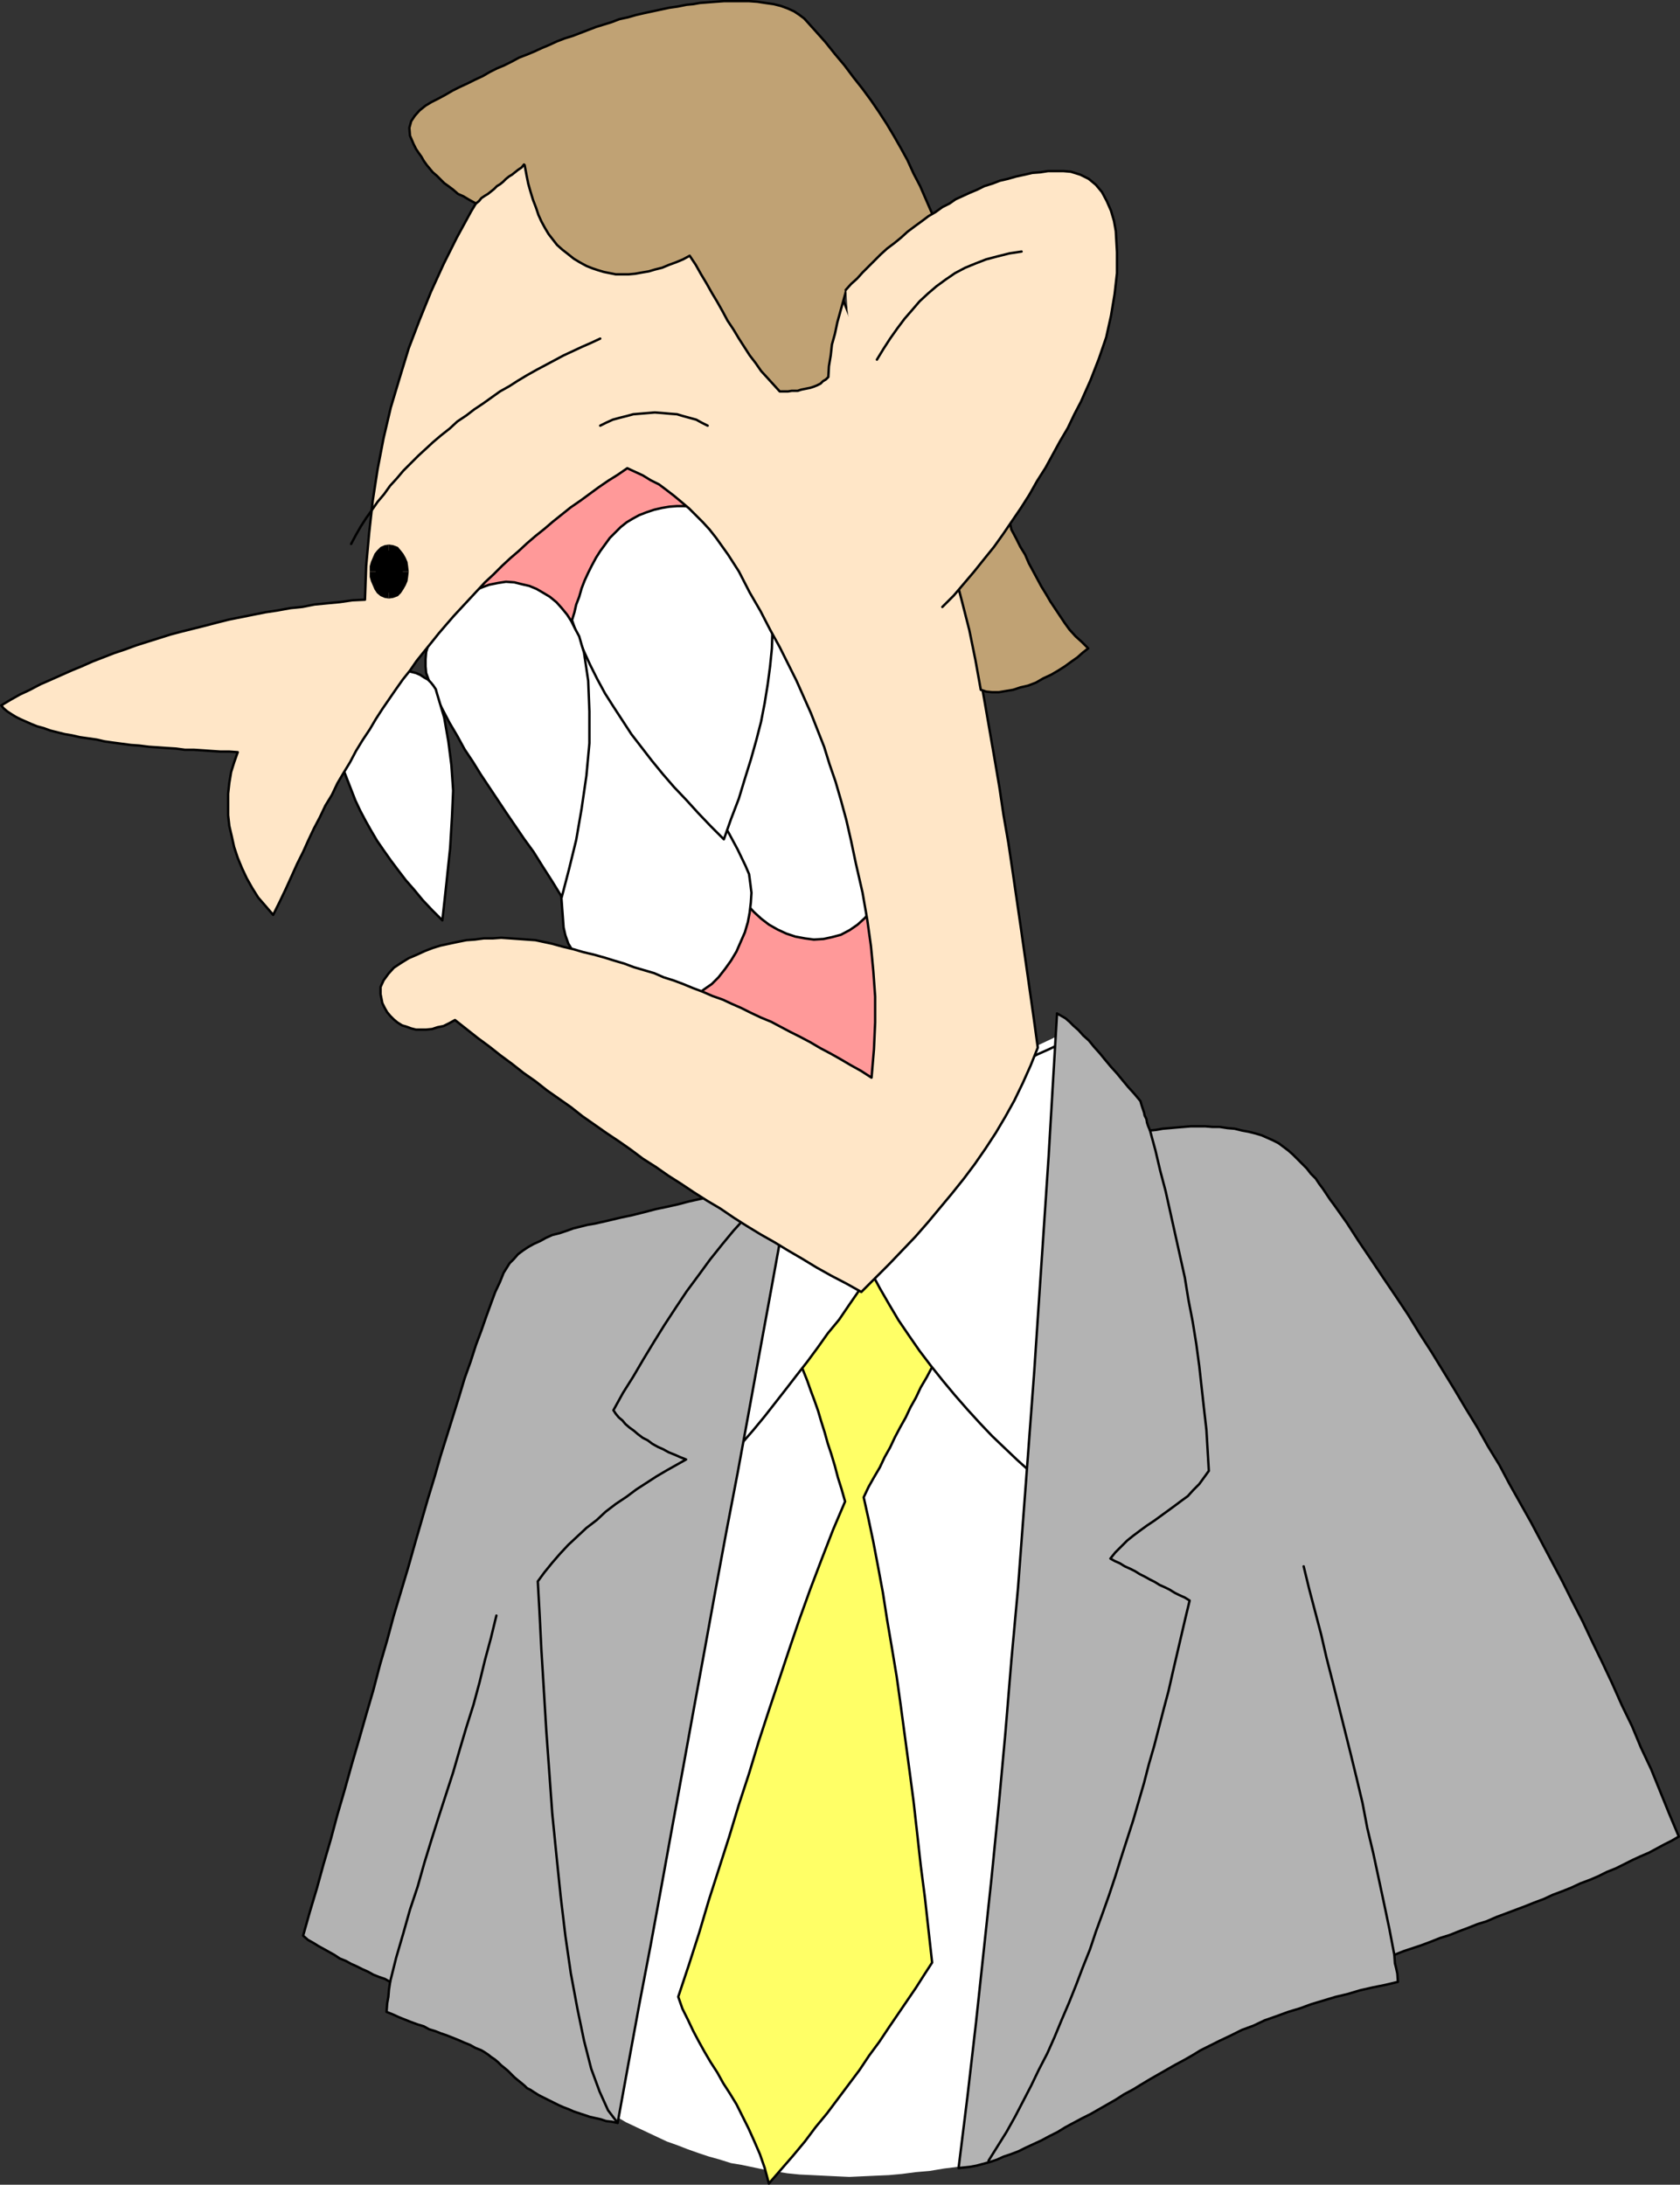 <?xml version="1.0" encoding="UTF-8" standalone="no"?>
<svg
   version="1.0"
   width="119.657mm"
   height="155.583mm"
   id="svg40"
   sodipodi:docname="Man Angry.wmf"
   xmlns:inkscape="http://www.inkscape.org/namespaces/inkscape"
   xmlns:sodipodi="http://sodipodi.sourceforge.net/DTD/sodipodi-0.dtd"
   xmlns="http://www.w3.org/2000/svg"
   xmlns:svg="http://www.w3.org/2000/svg">
  <rect width="100%" height="100%" fill="#333333" stroke="none"/>
  <sodipodi:namedview
     id="namedview40"
     pagecolor="#ffffff"
     bordercolor="#000000"
     borderopacity="0.25"
     inkscape:showpageshadow="2"
     inkscape:pageopacity="0.0"
     inkscape:pagecheckerboard="0"
     inkscape:deskcolor="#d1d1d1"
     inkscape:document-units="mm" />
  <defs
     id="defs1">
    <pattern
       id="WMFhbasepattern"
       patternUnits="userSpaceOnUse"
       width="6"
       height="6"
       x="0"
       y="0" />
  </defs>
  <path
     style="fill:#ffffff;fill-opacity:1;fill-rule:evenodd;stroke:none"
     d="m 286.632,277.937 0.646,17.613 0.162,17.775 -0.162,17.937 -0.485,18.098 -0.808,18.26 -0.969,18.421 -1.454,18.583 -1.454,18.906 -1.616,19.229 -1.777,19.068 -1.939,19.553 -2.1,19.553 -2.1,19.876 -2.1,20.037 -2.1,20.199 -2.262,20.522 -4.039,0.808 -4.039,0.808 -3.878,0.485 -3.878,0.646 -3.716,0.323 -3.716,0.485 -3.555,0.323 -3.716,0.162 -3.555,0.162 -3.393,0.162 -3.393,-0.162 -3.393,-0.162 -3.231,-0.162 -3.393,-0.162 -3.231,-0.323 -3.07,-0.485 -3.07,-0.485 -3.07,-0.646 -3.07,-0.646 -2.908,-0.485 -3.07,-0.97 -2.908,-0.808 -2.908,-0.97 -2.747,-0.97 -2.908,-1.131 -2.747,-0.97 -2.747,-1.293 -2.747,-1.293 -2.747,-1.293 -2.747,-1.293 -2.747,-1.616 -2.747,-1.454 0.323,-16.321 0.808,-16.482 1.293,-16.159 1.616,-16.159 1.939,-15.998 2.262,-15.998 2.585,-15.674 2.747,-15.513 2.908,-15.674 2.908,-15.351 3.07,-15.19 3.07,-15.19 3.07,-15.028 2.908,-15.028 2.747,-14.866 2.585,-14.543 86.765,-41.044 z"
     id="path1" />
  <path
     style="fill:#ffff66;fill-opacity:1;fill-rule:evenodd;stroke:none"
     d="m 254.964,360.025 -1.293,2.747 -1.454,2.747 -1.293,2.424 -1.454,2.747 -1.616,2.747 -1.293,2.747 -1.454,2.585 -1.293,2.747 -1.454,2.585 -1.454,2.747 -1.293,2.747 -1.454,2.585 -1.293,2.747 -1.616,2.747 -1.454,2.585 -1.293,2.747 1.293,5.817 1.293,6.14 1.293,6.787 1.293,6.948 1.131,7.272 1.293,7.595 1.293,7.756 1.131,8.08 1.131,8.403 1.131,8.403 1.131,8.564 0.969,8.564 0.969,8.726 1.131,8.726 0.969,8.726 0.969,8.726 -2.1,3.232 -2.262,3.555 -2.424,3.555 -2.424,3.555 -2.424,3.555 -2.585,3.878 -2.747,3.717 -2.585,3.878 -2.908,3.878 -2.908,3.878 -2.908,3.878 -3.07,3.717 -2.908,3.878 -3.231,3.878 -3.231,3.717 -3.231,3.717 -1.131,-4.201 -1.293,-3.717 -1.616,-3.717 -1.454,-3.232 -1.616,-3.232 -1.616,-3.232 -1.777,-2.909 -1.777,-2.747 -1.616,-2.909 -1.777,-2.747 -1.616,-2.747 -1.616,-2.909 -1.454,-2.747 -1.454,-3.07 -1.454,-2.909 -1.131,-3.232 2.908,-8.726 2.747,-8.564 2.585,-8.726 2.747,-8.564 2.747,-8.564 2.585,-8.564 2.747,-8.403 2.585,-8.564 2.747,-8.403 2.747,-8.241 2.747,-8.241 2.747,-8.08 2.908,-8.08 3.07,-8.08 3.07,-7.918 3.231,-7.595 -0.969,-3.393 -0.969,-3.07 -0.808,-3.07 -0.969,-3.232 -0.969,-2.909 -0.808,-2.909 -0.969,-3.07 -0.808,-2.747 -0.969,-2.747 -0.969,-2.585 -0.969,-2.747 -0.969,-2.424 -0.969,-2.424 -0.969,-2.424 -1.131,-2.262 -1.131,-2.101 1.293,-1.778 1.454,-1.778 1.293,-1.939 1.454,-1.778 1.131,-1.778 1.454,-1.778 1.293,-1.778 1.293,-1.778 1.454,-1.778 1.293,-1.778 1.293,-1.778 1.454,-1.778 1.293,-1.939 1.293,-1.616 1.454,-1.939 1.293,-1.778 1.293,1.778 1.454,1.939 1.293,1.616 1.293,1.939 1.293,1.778 1.454,1.778 1.293,1.778 1.293,1.778 1.454,1.778 1.131,1.778 1.454,1.778 1.293,1.778 1.293,1.778 1.454,1.939 1.293,1.778 1.293,1.778 z"
     id="path2" />
  <path
     style="fill:none;stroke:#000000;stroke-width:0.646px;stroke-linecap:round;stroke-linejoin:round;stroke-miterlimit:4;stroke-dasharray:none;stroke-opacity:1"
     d="m 254.964,360.025 -1.293,2.747 -1.454,2.747 -1.293,2.424 -1.454,2.747 -1.616,2.747 -1.293,2.747 -1.454,2.585 -1.293,2.747 -1.454,2.585 -1.454,2.747 -1.293,2.747 -1.454,2.585 -1.293,2.747 -1.616,2.747 -1.454,2.585 -1.293,2.747 1.293,5.817 1.293,6.14 1.293,6.787 1.293,6.948 1.131,7.272 1.293,7.595 1.293,7.756 1.131,8.08 1.131,8.403 1.131,8.403 1.131,8.564 0.969,8.564 0.969,8.726 1.131,8.726 0.969,8.726 0.969,8.726 -2.1,3.232 -2.262,3.555 -2.424,3.555 -2.424,3.555 -2.424,3.555 -2.585,3.878 -2.747,3.717 -2.585,3.878 -2.908,3.878 -2.908,3.878 -2.908,3.878 -3.07,3.717 -2.908,3.878 -3.231,3.878 -3.231,3.717 -3.231,3.717 -1.131,-4.201 -1.293,-3.717 -1.616,-3.717 -1.454,-3.232 -1.616,-3.232 -1.616,-3.232 -1.777,-2.909 -1.777,-2.747 -1.616,-2.909 -1.777,-2.747 -1.616,-2.747 -1.616,-2.909 -1.454,-2.747 -1.454,-3.07 -1.454,-2.909 -1.131,-3.232 2.908,-8.726 2.747,-8.564 2.585,-8.726 2.747,-8.564 2.747,-8.564 2.585,-8.564 2.747,-8.403 2.585,-8.564 2.747,-8.403 2.747,-8.241 2.747,-8.241 2.747,-8.08 2.908,-8.08 3.07,-8.08 3.07,-7.918 3.231,-7.595 -0.969,-3.393 -0.969,-3.07 -0.808,-3.07 -0.969,-3.232 -0.969,-2.909 -0.808,-2.909 -0.969,-3.07 -0.808,-2.747 -0.969,-2.747 -0.969,-2.585 -0.969,-2.747 -0.969,-2.424 -0.969,-2.424 -0.969,-2.424 -1.131,-2.262 -1.131,-2.101 1.293,-1.778 1.454,-1.778 1.293,-1.939 1.454,-1.778 1.131,-1.778 1.454,-1.778 1.293,-1.778 1.293,-1.778 1.454,-1.778 1.293,-1.778 1.293,-1.778 1.454,-1.778 1.293,-1.939 1.293,-1.616 1.454,-1.939 1.293,-1.778 1.293,1.778 1.454,1.939 1.293,1.616 1.293,1.939 1.293,1.778 1.454,1.778 1.293,1.778 1.293,1.778 1.454,1.778 1.131,1.778 1.454,1.778 1.293,1.778 1.293,1.778 1.454,1.939 1.293,1.778 1.293,1.778 v 0"
     id="path3" />
  <path
     style="fill:#ffffff;fill-opacity:1;fill-rule:evenodd;stroke:none"
     d="m 234.605,342.573 2.262,4.201 2.424,4.201 2.585,4.363 2.747,4.04 2.908,4.201 3.07,4.04 3.231,4.04 3.231,3.878 3.393,3.878 3.393,3.717 3.231,3.393 3.555,3.393 3.231,3.07 3.231,2.909 3.231,2.585 3.231,2.424 0.485,-15.028 0.485,-15.19 0.485,-15.19 0.485,-15.028 0.485,-15.19 0.485,-15.028 0.646,-15.028 0.485,-15.19 -2.585,1.131 -2.747,1.293 -2.908,1.293 -2.585,1.293 -2.747,1.131 -2.747,1.293 -2.585,1.293 -2.747,1.293 -2.747,1.131 -2.747,1.293 -2.747,1.293 -2.747,1.131 -2.585,1.293 -2.747,1.293 -2.747,1.293 -2.585,1.131 -2.747,1.293 -2.747,1.293 -2.747,1.293 -2.585,1.293 -2.747,1.131 -2.747,1.293 -2.747,1.293 -2.585,1.293 -2.908,1.131 -2.585,1.293 -2.747,1.293 -2.585,1.131 -2.747,1.293 -2.747,1.131 -2.747,1.454 -2.747,1.131 -0.969,5.333 -0.969,5.333 -0.969,5.332 -0.969,5.333 -0.808,5.333 -0.969,5.332 -0.808,5.333 -1.131,5.171 -0.969,5.332 -0.808,5.333 -0.969,5.333 -0.969,5.333 -1.131,5.332 -0.808,5.333 -0.969,5.333 -0.969,5.332 3.716,-4.363 3.393,-4.201 3.555,-4.04 3.231,-3.878 3.231,-3.717 3.07,-3.717 2.908,-3.717 2.908,-3.717 2.747,-3.555 2.908,-3.717 2.747,-3.717 2.747,-3.878 3.07,-3.717 2.747,-4.04 2.908,-4.201 3.07,-4.363 z"
     id="path4" />
  <path
     style="fill:none;stroke:#000000;stroke-width:0.646px;stroke-linecap:round;stroke-linejoin:round;stroke-miterlimit:4;stroke-dasharray:none;stroke-opacity:1"
     d="m 234.605,342.573 2.262,4.201 2.424,4.201 2.585,4.363 2.747,4.04 2.908,4.201 3.07,4.04 3.231,4.04 3.231,3.878 3.393,3.878 3.393,3.717 3.231,3.393 3.555,3.393 3.231,3.07 3.231,2.909 3.231,2.585 3.231,2.424 0.485,-15.028 0.485,-15.19 0.485,-15.19 0.485,-15.028 0.485,-15.19 0.485,-15.028 0.646,-15.028 0.485,-15.19 -2.585,1.131 -2.747,1.293 -2.908,1.293 -2.585,1.293 -2.747,1.131 -2.747,1.293 -2.585,1.293 -2.747,1.293 -2.747,1.131 -2.747,1.293 -2.747,1.293 -2.747,1.131 -2.585,1.293 -2.747,1.293 -2.747,1.293 -2.585,1.131 -2.747,1.293 -2.747,1.293 -2.747,1.293 -2.585,1.293 -2.747,1.131 -2.747,1.293 -2.747,1.293 -2.585,1.293 -2.908,1.131 -2.585,1.293 -2.747,1.293 -2.585,1.131 -2.747,1.293 -2.747,1.131 -2.747,1.454 -2.747,1.131 -0.969,5.333 -0.969,5.333 -0.969,5.332 -0.969,5.333 -0.808,5.333 -0.969,5.332 -0.808,5.333 -1.131,5.171 -0.969,5.332 -0.808,5.333 -0.969,5.333 -0.969,5.333 -1.131,5.332 -0.808,5.333 -0.969,5.333 -0.969,5.332 3.716,-4.363 3.393,-4.201 3.555,-4.04 3.231,-3.878 3.231,-3.717 3.07,-3.717 2.908,-3.717 2.908,-3.717 2.747,-3.555 2.908,-3.717 2.747,-3.717 2.747,-3.878 3.07,-3.717 2.747,-4.04 2.908,-4.201 3.07,-4.363 v 0"
     id="path5" />
  <path
     style="fill:#b3b3b3;fill-opacity:1;fill-rule:evenodd;stroke:none"
     d="m 213.116,316.88 -2.908,15.836 -2.908,15.998 -2.908,15.836 -2.908,15.998 -2.908,15.836 -3.07,15.998 -2.908,15.674 -2.908,15.998 -2.908,15.836 -2.908,15.998 -2.908,15.836 -2.908,15.998 -2.908,15.836 -3.07,15.998 -2.908,15.836 -2.908,15.998 -1.616,-0.323 -1.454,-0.162 -1.454,-0.485 -1.454,-0.323 -1.454,-0.323 -1.454,-0.485 -1.454,-0.485 -1.454,-0.485 -1.454,-0.646 -1.293,-0.485 -1.454,-0.646 -1.293,-0.646 -1.293,-0.646 -1.293,-0.646 -1.293,-0.646 -1.293,-0.808 -0.969,-0.646 -0.969,-0.485 -0.646,-0.646 -0.969,-0.808 -0.808,-0.646 -0.969,-0.808 -0.808,-0.808 -0.969,-0.97 -0.969,-0.808 -0.808,-0.646 -0.808,-0.808 -0.969,-0.808 -0.969,-0.646 -0.808,-0.646 -0.969,-0.646 -0.808,-0.485 -1.616,-0.646 -1.454,-0.808 -1.616,-0.646 -1.454,-0.646 -1.616,-0.646 -1.616,-0.646 -1.454,-0.485 -1.616,-0.646 -1.616,-0.485 -1.454,-0.808 -1.616,-0.485 -1.777,-0.646 -1.616,-0.646 -1.616,-0.646 -1.777,-0.808 -1.616,-0.646 0.162,-2.262 0.323,-1.778 0.162,-1.939 0.323,-2.101 -1.454,-0.808 -1.454,-0.485 -1.616,-0.646 -1.454,-0.808 -1.454,-0.646 -1.616,-0.808 -1.454,-0.646 -1.454,-0.808 -1.616,-0.646 -1.454,-0.97 -1.454,-0.808 -1.454,-0.808 -1.454,-0.808 -1.293,-0.808 -1.454,-0.808 -1.293,-1.131 1.777,-6.302 1.939,-6.464 1.777,-6.464 1.939,-6.625 1.777,-6.625 1.939,-6.625 1.939,-6.948 1.939,-6.625 1.939,-6.787 1.939,-6.625 1.777,-6.787 1.939,-6.625 1.777,-6.625 1.939,-6.464 1.939,-6.464 1.777,-6.302 1.777,-6.14 1.777,-6.14 1.777,-5.817 1.616,-5.656 1.777,-5.656 1.616,-5.171 1.616,-5.171 1.454,-4.848 1.616,-4.525 1.454,-4.525 1.454,-3.878 1.293,-3.717 1.293,-3.555 1.131,-3.07 1.293,-2.747 0.969,-2.424 0.808,-1.293 0.808,-1.293 1.131,-1.131 1.131,-1.293 1.293,-0.97 1.454,-0.97 1.454,-0.808 1.777,-0.808 1.454,-0.808 1.777,-0.808 1.939,-0.485 1.939,-0.646 1.777,-0.646 1.939,-0.485 1.939,-0.485 1.939,-0.323 3.555,-0.808 3.393,-0.808 3.07,-0.646 3.231,-0.808 3.07,-0.808 3.07,-0.646 2.908,-0.646 3.07,-0.808 2.908,-0.646 3.231,-0.646 3.07,-0.808 3.393,-0.97 3.555,-0.646 3.555,-0.97 3.878,-0.808 4.039,-0.97 z"
     id="path6" />
  <path
     style="fill:none;stroke:#000000;stroke-width:0.646px;stroke-linecap:round;stroke-linejoin:round;stroke-miterlimit:4;stroke-dasharray:none;stroke-opacity:1"
     d="m 213.116,316.88 -2.908,15.836 -2.908,15.998 -2.908,15.836 -2.908,15.998 -2.908,15.836 -3.07,15.998 -2.908,15.674 -2.908,15.998 -2.908,15.836 -2.908,15.998 -2.908,15.836 -2.908,15.998 -2.908,15.836 -3.07,15.998 -2.908,15.836 -2.908,15.998 -1.616,-0.323 -1.454,-0.162 -1.454,-0.485 -1.454,-0.323 -1.454,-0.323 -1.454,-0.485 -1.454,-0.485 -1.454,-0.485 -1.454,-0.646 -1.293,-0.485 -1.454,-0.646 -1.293,-0.646 -1.293,-0.646 -1.293,-0.646 -1.293,-0.646 -1.293,-0.808 -0.969,-0.646 -0.969,-0.485 -0.646,-0.646 -0.969,-0.808 -0.808,-0.646 -0.969,-0.808 -0.808,-0.808 -0.969,-0.97 -0.969,-0.808 -0.808,-0.646 -0.808,-0.808 -0.969,-0.808 -0.969,-0.646 -0.808,-0.646 -0.969,-0.646 -0.808,-0.485 -1.616,-0.646 -1.454,-0.808 -1.616,-0.646 -1.454,-0.646 -1.616,-0.646 -1.616,-0.646 -1.454,-0.485 -1.616,-0.646 -1.616,-0.485 -1.454,-0.808 -1.616,-0.485 -1.777,-0.646 -1.616,-0.646 -1.616,-0.646 -1.777,-0.808 -1.616,-0.646 0.162,-2.262 0.323,-1.778 0.162,-1.939 0.323,-2.101 -1.454,-0.808 -1.454,-0.485 -1.616,-0.646 -1.454,-0.808 -1.454,-0.646 -1.616,-0.808 -1.454,-0.646 -1.454,-0.808 -1.616,-0.646 -1.454,-0.97 -1.454,-0.808 -1.454,-0.808 -1.454,-0.808 -1.293,-0.808 -1.454,-0.808 -1.293,-1.131 1.777,-6.302 1.939,-6.464 1.777,-6.464 1.939,-6.625 1.777,-6.625 1.939,-6.625 1.939,-6.948 1.939,-6.625 1.939,-6.787 1.939,-6.625 1.777,-6.787 1.939,-6.625 1.777,-6.625 1.939,-6.464 1.939,-6.464 1.777,-6.302 1.777,-6.14 1.777,-6.14 1.777,-5.817 1.616,-5.656 1.777,-5.656 1.616,-5.171 1.616,-5.171 1.454,-4.848 1.616,-4.525 1.454,-4.525 1.454,-3.878 1.293,-3.717 1.293,-3.555 1.131,-3.07 1.293,-2.747 0.969,-2.424 0.808,-1.293 0.808,-1.293 1.131,-1.131 1.131,-1.293 1.293,-0.97 1.454,-0.97 1.454,-0.808 1.777,-0.808 1.454,-0.808 1.777,-0.808 1.939,-0.485 1.939,-0.646 1.777,-0.646 1.939,-0.485 1.939,-0.485 1.939,-0.323 3.555,-0.808 3.393,-0.808 3.07,-0.646 3.231,-0.808 3.07,-0.808 3.07,-0.646 2.908,-0.646 3.07,-0.808 2.908,-0.646 3.231,-0.646 3.07,-0.808 3.393,-0.97 3.555,-0.646 3.555,-0.97 3.878,-0.808 4.039,-0.97 v 0"
     id="path7" />
  <path
     style="fill:none;stroke:#000000;stroke-width:0.646px;stroke-linecap:round;stroke-linejoin:round;stroke-miterlimit:4;stroke-dasharray:none;stroke-opacity:1"
     d="m 133.622,434.842 -1.454,5.979 -1.616,5.979 -1.454,5.979 -1.616,5.979 -1.939,6.14 -1.777,5.979 -1.777,6.14 -1.939,5.979 -1.939,5.979 -1.939,6.14 -1.939,6.302 -1.777,6.302 -2.1,6.302 -1.777,6.302 -1.939,6.625 -1.616,6.464"
     id="path8" />
  <path
     style="fill:#b3b3b3;fill-opacity:1;fill-rule:evenodd;stroke:none"
     d="m 284.532,272.766 1.131,0.646 1.131,0.646 1.131,0.97 1.131,1.131 1.293,1.131 1.293,1.454 1.454,1.293 1.454,1.778 1.454,1.616 1.454,1.778 1.616,1.939 1.616,1.778 1.454,1.778 1.616,1.939 1.616,1.778 1.616,1.939 0.323,1.131 0.323,0.97 0.323,0.97 0.162,0.808 0.485,0.97 0.162,0.97 0.323,0.97 0.485,1.131 1.616,-0.162 1.777,-0.323 1.939,-0.162 1.777,-0.162 1.939,-0.162 1.939,-0.162 h 1.939 1.939 l 1.939,0.162 h 1.939 l 2.1,0.323 1.939,0.162 1.939,0.485 1.777,0.323 1.939,0.485 1.616,0.485 1.454,0.646 1.454,0.646 1.616,0.808 1.293,0.97 1.293,0.97 1.293,1.131 1.293,1.293 1.293,1.293 1.131,1.131 1.131,1.454 1.293,1.293 0.969,1.454 0.969,1.293 0.969,1.454 0.969,1.454 0.969,1.293 3.555,5.009 3.231,5.009 3.393,5.009 3.231,4.848 3.393,5.009 3.231,4.848 3.07,5.009 3.231,5.009 3.07,5.009 3.07,5.009 3.07,5.171 3.07,5.009 2.908,5.171 3.07,5.009 2.747,5.171 2.908,5.171 2.908,5.171 2.747,5.171 2.908,5.494 2.747,5.171 2.747,5.494 2.747,5.333 2.585,5.494 2.747,5.656 2.585,5.494 2.585,5.817 2.747,5.656 2.424,5.817 2.747,5.817 2.424,5.979 2.424,5.979 2.585,6.14 -1.939,1.131 -1.939,0.97 -2.1,1.131 -2.1,1.131 -2.262,0.97 -2.1,0.97 -2.262,1.131 -2.262,1.131 -2.424,0.97 -2.262,1.131 -2.262,0.97 -2.585,0.97 -2.424,1.131 -2.424,0.97 -2.585,0.97 -2.424,1.131 -2.585,0.97 -2.424,0.97 -2.585,0.97 -2.585,0.97 -2.585,0.97 -2.585,1.131 -2.585,0.808 -2.424,0.97 -2.585,0.97 -2.424,0.97 -2.585,0.808 -2.424,0.97 -2.585,0.97 -2.424,0.808 -2.424,0.808 -2.424,0.97 0.162,2.262 0.323,1.293 0.323,1.454 0.162,2.262 -3.393,0.808 -3.231,0.646 -3.555,0.808 -3.231,0.97 -3.393,0.808 -3.231,0.97 -3.231,0.97 -3.07,1.131 -3.231,0.97 -3.07,1.131 -3.231,1.131 -3.07,1.454 -3.07,1.131 -2.908,1.454 -3.07,1.454 -2.908,1.454 -2.262,1.131 -2.1,1.293 -2.262,1.293 -2.424,1.293 -2.262,1.293 -2.262,1.293 -2.262,1.293 -2.424,1.454 -2.1,1.293 -2.424,1.293 -2.262,1.454 -2.262,1.293 -2.262,1.293 -2.262,1.293 -2.262,1.131 -2.424,1.293 -2.1,1.131 -2.1,1.293 -2.262,1.131 -2.1,1.131 -2.1,0.97 -2.1,0.97 -1.939,0.97 -2.1,0.808 -1.939,0.646 -1.777,0.808 -1.939,0.646 -1.777,0.485 -1.777,0.485 -1.777,0.323 -1.454,0.162 -1.616,0.162 2.424,-19.553 2.262,-19.553 2.1,-19.553 2.1,-19.553 1.939,-19.553 1.777,-19.391 1.616,-19.553 1.777,-19.391 1.454,-19.391 1.454,-19.391 1.454,-19.391 1.293,-19.391 1.293,-19.229 1.293,-19.391 1.131,-19.229 z"
     id="path9" />
  <path
     style="fill:none;stroke:#000000;stroke-width:0.646px;stroke-linecap:round;stroke-linejoin:round;stroke-miterlimit:4;stroke-dasharray:none;stroke-opacity:1"
     d="m 284.532,272.766 1.131,0.646 1.131,0.646 1.131,0.97 1.131,1.131 1.293,1.131 1.293,1.454 1.454,1.293 1.454,1.778 1.454,1.616 1.454,1.778 1.616,1.939 1.616,1.778 1.454,1.778 1.616,1.939 1.616,1.778 1.616,1.939 0.323,1.131 0.323,0.97 0.323,0.97 0.162,0.808 0.485,0.97 0.162,0.97 0.323,0.97 0.485,1.131 1.616,-0.162 1.777,-0.323 1.939,-0.162 1.777,-0.162 1.939,-0.162 1.939,-0.162 h 1.939 1.939 l 1.939,0.162 h 1.939 l 2.1,0.323 1.939,0.162 1.939,0.485 1.777,0.323 1.939,0.485 1.616,0.485 1.454,0.646 1.454,0.646 1.616,0.808 1.293,0.97 1.293,0.97 1.293,1.131 1.293,1.293 1.293,1.293 1.131,1.131 1.131,1.454 1.293,1.293 0.969,1.454 0.969,1.293 0.969,1.454 0.969,1.454 0.969,1.293 3.555,5.009 3.231,5.009 3.393,5.009 3.231,4.848 3.393,5.009 3.231,4.848 3.07,5.009 3.231,5.009 3.07,5.009 3.07,5.009 3.07,5.171 3.07,5.009 2.908,5.171 3.07,5.009 2.747,5.171 2.908,5.171 2.908,5.171 2.747,5.171 2.908,5.494 2.747,5.171 2.747,5.494 2.747,5.333 2.585,5.494 2.747,5.656 2.585,5.494 2.585,5.817 2.747,5.656 2.424,5.817 2.747,5.817 2.424,5.979 2.424,5.979 2.585,6.14 -1.939,1.131 -1.939,0.97 -2.1,1.131 -2.1,1.131 -2.262,0.97 -2.1,0.97 -2.262,1.131 -2.262,1.131 -2.424,0.97 -2.262,1.131 -2.262,0.97 -2.585,0.97 -2.424,1.131 -2.424,0.97 -2.585,0.97 -2.424,1.131 -2.585,0.97 -2.424,0.97 -2.585,0.97 -2.585,0.97 -2.585,0.97 -2.585,1.131 -2.585,0.808 -2.424,0.97 -2.585,0.97 -2.424,0.97 -2.585,0.808 -2.424,0.97 -2.585,0.97 -2.424,0.808 -2.424,0.808 -2.424,0.97 0.162,2.262 0.323,1.293 0.323,1.454 0.162,2.262 -3.393,0.808 -3.231,0.646 -3.555,0.808 -3.231,0.97 -3.393,0.808 -3.231,0.97 -3.231,0.97 -3.07,1.131 -3.231,0.97 -3.07,1.131 -3.231,1.131 -3.07,1.454 -3.07,1.131 -2.908,1.454 -3.07,1.454 -2.908,1.454 -2.262,1.131 -2.1,1.293 -2.262,1.293 -2.424,1.293 -2.262,1.293 -2.262,1.293 -2.262,1.293 -2.424,1.454 -2.1,1.293 -2.424,1.293 -2.262,1.454 -2.262,1.293 -2.262,1.293 -2.262,1.293 -2.262,1.131 -2.424,1.293 -2.1,1.131 -2.1,1.293 -2.262,1.131 -2.1,1.131 -2.1,0.97 -2.1,0.97 -1.939,0.97 -2.1,0.808 -1.939,0.646 -1.777,0.808 -1.939,0.646 -1.777,0.485 -1.777,0.485 -1.777,0.323 -1.454,0.162 -1.616,0.162 2.424,-19.553 2.262,-19.553 2.1,-19.553 2.1,-19.553 1.939,-19.553 1.777,-19.391 1.616,-19.553 1.777,-19.391 1.454,-19.391 1.454,-19.391 1.454,-19.391 1.293,-19.391 1.293,-19.229 1.293,-19.391 1.131,-19.229 1.131,-19.229 v 0"
     id="path10" />
  <path
     style="fill:none;stroke:#000000;stroke-width:0.646px;stroke-linecap:round;stroke-linejoin:round;stroke-miterlimit:4;stroke-dasharray:none;stroke-opacity:1"
     d="m 350.939,421.591 1.454,5.979 1.616,6.14 1.616,6.14 1.454,6.302 1.616,6.302 1.616,6.464 1.616,6.464 1.616,6.464 1.616,6.625 1.616,6.787 1.293,6.787 1.616,6.787 1.454,6.787 1.454,6.787 1.454,6.948 1.293,6.787"
     id="path11" />
  <path
     style="fill:none;stroke:#000000;stroke-width:0.646px;stroke-linecap:round;stroke-linejoin:round;stroke-miterlimit:4;stroke-dasharray:none;stroke-opacity:1"
     d="m 309.576,304.276 1.454,5.332 1.293,5.494 1.454,5.494 1.293,5.817 1.293,5.817 1.293,5.817 1.293,5.817 0.969,5.979 1.131,5.817 0.969,5.979 0.808,5.979 0.646,5.817 0.646,5.817 0.646,5.656 0.323,5.494 0.323,5.494 -1.293,1.778 -1.293,1.778 -1.616,1.616 -1.454,1.616 -1.777,1.293 -1.939,1.454 -1.777,1.293 -1.777,1.293 -1.777,1.293 -1.939,1.293 -1.777,1.293 -1.939,1.454 -1.616,1.293 -1.616,1.616 -1.616,1.616 -1.293,1.616 1.131,0.646 1.454,0.646 1.293,0.808 1.454,0.646 1.293,0.646 1.293,0.808 1.293,0.646 1.454,0.808 1.293,0.646 1.293,0.808 1.454,0.646 1.293,0.646 1.293,0.808 1.293,0.646 1.454,0.646 1.293,0.808 -1.131,4.686 -1.131,4.848 -1.131,4.848 -1.131,4.848 -1.131,5.009 -1.293,4.848 -1.293,5.009 -1.293,5.009 -1.454,5.009 -1.293,5.009 -1.454,5.009 -1.454,5.009 -1.616,5.009 -1.616,5.009 -1.616,5.171 -1.616,4.848 -1.777,5.009 -1.777,4.848 -1.616,4.848 -1.939,4.848 -1.777,4.686 -1.939,4.848 -1.939,4.525 -1.939,4.686 -1.939,4.363 -2.262,4.363 -2.1,4.363 -2.262,4.363 -2.1,4.04 -2.262,4.04 -2.424,3.878 -2.424,3.878"
     id="path12" />
  <path
     style="fill:none;stroke:#000000;stroke-width:0.646px;stroke-linecap:round;stroke-linejoin:round;stroke-miterlimit:4;stroke-dasharray:none;stroke-opacity:1"
     d="m 213.116,316.88 -3.07,2.101 -3.07,2.585 -3.231,2.747 -3.07,3.393 -3.231,3.555 -3.07,3.717 -3.231,4.04 -3.07,4.201 -3.231,4.363 -2.908,4.363 -3.07,4.686 -2.908,4.686 -2.747,4.525 -2.747,4.686 -2.747,4.363 -2.585,4.686 0.646,0.97 0.808,0.97 0.969,0.808 0.808,0.97 1.131,0.97 1.131,0.808 1.131,0.97 1.293,0.97 1.293,0.646 1.293,0.97 1.454,0.808 1.454,0.646 1.454,0.808 1.616,0.646 1.454,0.646 1.616,0.646 -2.585,1.454 -2.585,1.454 -2.747,1.616 -2.747,1.778 -2.747,1.778 -2.585,1.939 -2.908,1.939 -2.747,2.101 -2.424,2.262 -2.747,2.101 -2.424,2.262 -2.424,2.262 -2.262,2.424 -2.1,2.424 -2.1,2.585 -1.777,2.424 0.485,8.888 0.485,9.695 0.646,10.503 0.646,10.827 0.808,11.15 0.808,11.311 1.131,11.311 1.131,10.988 1.293,10.827 1.454,10.019 1.777,9.534 1.777,8.564 1.939,7.595 2.262,6.14 2.262,5.009 2.585,3.393"
     id="path13" />
  <path
     style="fill:#ff9999;fill-opacity:1;fill-rule:evenodd;stroke:none"
     d="m 166.744,114.568 -2.747,2.585 -2.908,2.585 -2.908,2.747 -2.747,2.585 -2.908,2.585 -2.908,2.585 -2.908,2.747 -2.908,2.424 -2.908,2.747 -2.908,2.585 -2.747,2.747 -2.908,2.585 -2.908,2.585 -2.908,2.585 -2.908,2.585 -2.908,2.747 2.262,0.808 2.1,0.97 2.262,0.97 2.1,0.97 2.1,0.97 2.1,0.97 2.1,0.808 2.262,0.97 2.1,0.97 2.1,0.97 2.1,0.808 2.262,0.97 2.1,0.97 2.1,0.97 2.1,0.97 2.1,0.97 2.585,-2.585 2.585,-2.585 2.585,-2.585 2.585,-2.424 2.424,-2.747 2.585,-2.424 2.585,-2.585 2.424,-2.424 2.585,-2.747 2.585,-2.424 2.424,-2.585 2.747,-2.585 2.424,-2.585 2.585,-2.585 2.585,-2.585 2.424,-2.424 -1.777,-0.97 -1.777,-1.131 -1.777,-0.97 -1.777,-0.97 -1.939,-1.131 -1.777,-0.97 -1.777,-0.97 -1.777,-0.97 -1.777,-0.97 -1.777,-1.131 -1.939,-0.97 -1.777,-0.97 -1.777,-0.97 -1.777,-1.131 -1.777,-0.97 z"
     id="path14" />
  <path
     style="fill:#ff9999;fill-opacity:1;fill-rule:evenodd;stroke:none"
     d="m 238.483,229.783 0.485,8.403 0.485,8.564 0.323,8.403 0.485,8.564 0.323,8.403 0.323,8.403 0.485,8.564 0.323,8.564 -2.1,-0.97 -2.1,-0.97 -2.1,-0.97 -2.1,-0.97 -2.1,-0.97 -2.1,-0.808 -2.1,-0.97 -2.1,-0.97 -2.1,-0.97 -2.1,-0.97 -2.1,-0.97 -2.1,-0.808 -2.1,-0.97 -2.262,-0.97 -2.1,-0.97 -1.939,-0.97 -2.1,-0.97 -2.262,-0.808 -2.1,-0.97 -2.1,-0.97 -1.939,-0.97 -2.1,-0.808 -2.262,-0.97 -2.1,-0.97 -2.1,-0.97 -2.1,-0.97 -2.1,-0.97 -2.1,-0.808 -2.1,-1.131 -2.1,-0.808 -2.1,-0.97 -2.1,-0.97 1.454,-1.778 1.454,-1.939 1.454,-1.778 1.454,-1.939 1.616,-1.939 1.454,-1.939 1.454,-1.778 1.454,-2.101 1.454,-1.778 1.454,-1.778 1.454,-1.939 1.454,-1.939 1.454,-1.939 1.454,-1.939 1.616,-1.778 1.293,-1.939 2.747,-0.323 2.424,-0.646 2.585,-0.323 2.585,-0.485 2.585,-0.485 2.424,-0.485 2.585,-0.485 2.424,-0.485 2.747,-0.485 2.424,-0.485 2.585,-0.485 2.585,-0.485 2.424,-0.485 2.585,-0.485 2.585,-0.323 2.585,-0.485 v 0 z"
     id="path15" />
  <path
     style="fill:none;stroke:#ff9999;stroke-width:0.646px;stroke-linecap:round;stroke-linejoin:round;stroke-miterlimit:4;stroke-dasharray:none;stroke-opacity:1"
     d="m 238.483,229.783 0.485,8.403 0.485,8.564 0.323,8.403 0.485,8.564 0.323,8.403 0.323,8.403 0.485,8.564 0.323,8.564 -2.1,-0.97 -2.1,-0.97 -2.1,-0.97 -2.1,-0.97 -2.1,-0.97 -2.1,-0.808 -2.1,-0.97 -2.1,-0.97 -2.1,-0.97 -2.1,-0.97 -2.1,-0.97 -2.1,-0.808 -2.1,-0.97 -2.262,-0.97 -2.1,-0.97 -1.939,-0.97 -2.1,-0.97 -2.262,-0.808 -2.1,-0.97 -2.1,-0.97 -1.939,-0.97 -2.1,-0.808 -2.262,-0.97 -2.1,-0.97 -2.1,-0.97 -2.1,-0.97 -2.1,-0.97 -2.1,-0.808 -2.1,-1.131 -2.1,-0.808 -2.1,-0.97 -2.1,-0.97 1.454,-1.778 1.454,-1.939 1.454,-1.778 1.454,-1.939 1.616,-1.939 1.454,-1.939 1.454,-1.778 1.454,-2.101 1.454,-1.778 1.454,-1.778 1.454,-1.939 1.454,-1.939 1.454,-1.939 1.454,-1.939 1.616,-1.778 1.293,-1.939 2.747,-0.323 2.424,-0.646 2.585,-0.323 2.585,-0.485 2.585,-0.485 2.424,-0.485 2.585,-0.485 2.424,-0.485 2.747,-0.485 2.424,-0.485 2.585,-0.485 2.585,-0.485 2.424,-0.485 2.585,-0.485 2.585,-0.323 2.585,-0.485 v 0"
     id="path16" />
  <path
     style="fill:#ffffff;fill-opacity:1;fill-rule:evenodd;stroke:none"
     d="m 208.43,160.945 -1.454,4.363 -1.293,4.04 -1.293,4.201 -1.454,3.878 -1.131,3.878 -1.131,3.878 -1.131,3.717 -0.969,3.878 -0.969,3.717 -0.808,3.717 -0.808,3.717 -0.485,3.878 -0.485,3.717 -0.323,3.878 -0.162,3.878 -0.162,3.878 0.162,3.393 0.485,3.393 0.646,2.909 1.131,2.909 1.131,2.747 1.454,2.424 1.616,2.424 1.939,2.101 1.939,1.778 2.1,1.616 2.262,1.293 2.424,1.131 2.424,0.808 2.585,0.485 2.424,0.323 2.585,-0.162 2.262,-0.485 2.424,-0.646 2.424,-1.293 2.1,-1.454 1.939,-1.778 1.777,-2.101 1.777,-2.101 1.454,-2.424 1.131,-2.585 0.969,-2.747 0.808,-2.747 0.485,-2.909 0.162,-2.909 -0.162,-2.909 -0.485,-2.747 -0.969,-2.909 -1.454,-3.717 -1.616,-3.878 -1.616,-3.878 -1.616,-3.878 -1.777,-3.878 -1.777,-4.04 -1.777,-3.878 -1.939,-3.717 -1.939,-3.717 -2.1,-3.555 -2.1,-3.555 -2.1,-3.393 -2.1,-3.232 -2.424,-3.07 -2.424,-2.909 -2.424,-2.585 v 0 z"
     id="path17" />
  <path
     style="fill:none;stroke:#000000;stroke-width:0.646px;stroke-linecap:round;stroke-linejoin:round;stroke-miterlimit:4;stroke-dasharray:none;stroke-opacity:1"
     d="m 208.43,160.945 -1.454,4.363 -1.293,4.04 -1.293,4.201 -1.454,3.878 -1.131,3.878 -1.131,3.878 -1.131,3.717 -0.969,3.878 -0.969,3.717 -0.808,3.717 -0.808,3.717 -0.485,3.878 -0.485,3.717 -0.323,3.878 -0.162,3.878 -0.162,3.878 0.162,3.393 0.485,3.393 0.646,2.909 1.131,2.909 1.131,2.747 1.454,2.424 1.616,2.424 1.939,2.101 1.939,1.778 2.1,1.616 2.262,1.293 2.424,1.131 2.424,0.808 2.585,0.485 2.424,0.323 2.585,-0.162 2.262,-0.485 2.424,-0.646 2.424,-1.293 2.1,-1.454 1.939,-1.778 1.777,-2.101 1.777,-2.101 1.454,-2.424 1.131,-2.585 0.969,-2.747 0.808,-2.747 0.485,-2.909 0.162,-2.909 -0.162,-2.909 -0.485,-2.747 -0.969,-2.909 -1.454,-3.717 -1.616,-3.878 -1.616,-3.878 -1.616,-3.878 -1.777,-3.878 -1.777,-4.04 -1.777,-3.878 -1.939,-3.717 -1.939,-3.717 -2.1,-3.555 -2.1,-3.555 -2.1,-3.393 -2.1,-3.232 -2.424,-3.07 -2.424,-2.909 -2.424,-2.585 v 0"
     id="path18" />
  <path
     style="fill:#ffffff;fill-opacity:1;fill-rule:evenodd;stroke:none"
     d="m 200.675,233.014 0.969,2.262 0.323,2.424 0.323,2.585 -0.162,2.585 -0.323,2.747 -0.485,2.585 -0.808,2.747 -1.131,2.585 -1.131,2.585 -1.454,2.424 -1.616,2.262 -1.777,2.262 -1.777,1.778 -2.1,1.454 -2.1,1.616 -2.1,0.97 -2.262,0.485 -2.424,0.162 h -2.424 l -2.585,-0.323 -2.747,-0.646 -2.747,-0.97 -2.585,-1.131 -2.747,-1.293 -2.424,-1.454 -2.424,-1.778 -2.1,-1.778 -1.939,-2.101 -1.616,-1.939 -1.293,-2.101 -0.808,-2.262 -0.485,-2.101 -0.808,-10.988 0.323,-10.019 0.969,-9.211 1.293,-8.888 1.293,-8.726 1.293,-8.726 0.808,-9.049 0.323,-9.695 3.07,3.393 3.07,3.232 3.231,3.555 2.908,3.232 2.908,3.393 2.908,3.393 2.908,3.393 2.747,3.555 2.747,3.555 2.747,3.717 2.424,3.555 2.585,4.04 2.424,3.878 2.424,4.201 2.262,4.201 z"
     id="path19" />
  <path
     style="fill:none;stroke:#000000;stroke-width:0.646px;stroke-linecap:round;stroke-linejoin:round;stroke-miterlimit:4;stroke-dasharray:none;stroke-opacity:1"
     d="m 200.675,233.014 0.969,2.262 0.323,2.424 0.323,2.585 -0.162,2.585 -0.323,2.747 -0.485,2.585 -0.808,2.747 -1.131,2.585 -1.131,2.585 -1.454,2.424 -1.616,2.262 -1.777,2.262 -1.777,1.778 -2.1,1.454 -2.1,1.616 -2.1,0.97 -2.262,0.485 -2.424,0.162 h -2.424 l -2.585,-0.323 -2.747,-0.646 -2.747,-0.97 -2.585,-1.131 -2.747,-1.293 -2.424,-1.454 -2.424,-1.778 -2.1,-1.778 -1.939,-2.101 -1.616,-1.939 -1.293,-2.101 -0.808,-2.262 -0.485,-2.101 -0.808,-10.988 0.323,-10.019 0.969,-9.211 1.293,-8.888 1.293,-8.726 1.293,-8.726 0.808,-9.049 0.323,-9.695 3.07,3.393 3.07,3.232 3.231,3.555 2.908,3.232 2.908,3.393 2.908,3.393 2.908,3.393 2.747,3.555 2.747,3.555 2.747,3.717 2.424,3.555 2.585,4.04 2.424,3.878 2.424,4.201 2.262,4.201 2.1,4.363 v 0"
     id="path20" />
  <path
     style="fill:#ffffff;fill-opacity:1;fill-rule:evenodd;stroke:none"
     d="m 205.199,145.109 -2.1,-1.616 -2.262,-1.454 -2.1,-1.454 -2.1,-0.97 -2.1,-0.97 -2.1,-0.808 -2.1,-0.646 -1.939,-0.485 -2.1,-0.323 -2.1,-0.162 h -1.939 l -2.1,0.162 -1.939,0.323 -2.1,0.485 -1.939,0.646 -2.1,0.808 -1.777,0.97 -1.616,0.97 -1.616,1.293 -1.454,1.454 -1.454,1.454 -1.293,1.778 -1.293,1.778 -1.131,1.778 -1.131,2.101 -0.969,1.939 -0.969,2.101 -0.808,2.101 -0.646,2.262 -0.808,2.101 -0.485,2.101 -0.646,2.101 1.454,4.201 1.616,3.878 1.777,3.878 1.939,3.878 2.1,3.878 2.262,3.555 2.424,3.717 2.424,3.717 2.747,3.555 2.747,3.555 2.908,3.555 3.07,3.555 3.231,3.393 3.231,3.555 3.393,3.555 3.555,3.555 1.939,-5.494 2.1,-5.494 1.616,-5.333 1.616,-5.171 1.454,-5.171 1.293,-5.009 0.969,-5.009 0.808,-5.009 0.646,-4.848 0.485,-4.848 0.162,-5.009 v -4.848 l -0.323,-4.848 -0.485,-5.009 -0.808,-4.848 -0.969,-4.848 v 0 z"
     id="path21" />
  <path
     style="fill:none;stroke:#000000;stroke-width:0.646px;stroke-linecap:round;stroke-linejoin:round;stroke-miterlimit:4;stroke-dasharray:none;stroke-opacity:1"
     d="m 205.199,145.109 -2.1,-1.616 -2.262,-1.454 -2.1,-1.454 -2.1,-0.97 -2.1,-0.97 -2.1,-0.808 -2.1,-0.646 -1.939,-0.485 -2.1,-0.323 -2.1,-0.162 h -1.939 l -2.1,0.162 -1.939,0.323 -2.1,0.485 -1.939,0.646 -2.1,0.808 -1.777,0.97 -1.616,0.97 -1.616,1.293 -1.454,1.454 -1.454,1.454 -1.293,1.778 -1.293,1.778 -1.131,1.778 -1.131,2.101 -0.969,1.939 -0.969,2.101 -0.808,2.101 -0.646,2.262 -0.808,2.101 -0.485,2.101 -0.646,2.101 1.454,4.201 1.616,3.878 1.777,3.878 1.939,3.878 2.1,3.878 2.262,3.555 2.424,3.717 2.424,3.717 2.747,3.555 2.747,3.555 2.908,3.555 3.07,3.555 3.231,3.393 3.231,3.555 3.393,3.555 3.555,3.555 1.939,-5.494 2.1,-5.494 1.616,-5.333 1.616,-5.171 1.454,-5.171 1.293,-5.009 0.969,-5.009 0.808,-5.009 0.646,-4.848 0.485,-4.848 0.162,-5.009 v -4.848 l -0.323,-4.848 -0.485,-5.009 -0.808,-4.848 -0.969,-4.848 v 0"
     id="path22" />
  <path
     style="fill:#ffffff;fill-opacity:1;fill-rule:evenodd;stroke:none"
     d="m 131.683,157.39 -1.777,0.646 -1.939,0.808 -1.777,0.97 -1.777,1.293 -1.777,1.454 -1.454,1.616 -1.616,1.616 -1.293,1.778 -1.131,1.939 -0.969,1.939 -0.808,1.939 -0.646,2.101 -0.162,1.939 v 1.939 l 0.162,1.778 0.646,1.778 1.777,4.04 1.939,3.878 1.939,3.717 2.1,3.555 1.939,3.555 2.262,3.393 2.1,3.393 2.262,3.393 2.262,3.393 2.262,3.393 2.424,3.555 2.424,3.555 2.585,3.555 2.424,3.878 2.585,4.04 2.585,4.201 1.939,-7.433 1.939,-7.918 1.454,-8.403 1.293,-8.888 0.808,-8.726 v -8.564 l -0.323,-8.241 -1.131,-7.595 -0.646,-2.101 -0.646,-2.262 -1.131,-2.101 -0.969,-1.939 -1.131,-1.778 -1.454,-1.778 -1.454,-1.616 -1.777,-1.454 -1.616,-0.97 -1.939,-1.131 -1.939,-0.808 -2.1,-0.485 -1.939,-0.485 -2.262,-0.162 -2.1,0.323 -2.424,0.485 z"
     id="path23" />
  <path
     style="fill:none;stroke:#000000;stroke-width:0.646px;stroke-linecap:round;stroke-linejoin:round;stroke-miterlimit:4;stroke-dasharray:none;stroke-opacity:1"
     d="m 131.683,157.39 -1.777,0.646 -1.939,0.808 -1.777,0.97 -1.777,1.293 -1.777,1.454 -1.454,1.616 -1.616,1.616 -1.293,1.778 -1.131,1.939 -0.969,1.939 -0.808,1.939 -0.646,2.101 -0.162,1.939 v 1.939 l 0.162,1.778 0.646,1.778 1.777,4.04 1.939,3.878 1.939,3.717 2.1,3.555 1.939,3.555 2.262,3.393 2.1,3.393 2.262,3.393 2.262,3.393 2.262,3.393 2.424,3.555 2.424,3.555 2.585,3.555 2.424,3.878 2.585,4.04 2.585,4.201 1.939,-7.433 1.939,-7.918 1.454,-8.403 1.293,-8.888 0.808,-8.726 v -8.564 l -0.323,-8.241 -1.131,-7.595 -0.646,-2.101 -0.646,-2.262 -1.131,-2.101 -0.969,-1.939 -1.131,-1.778 -1.454,-1.778 -1.454,-1.616 -1.777,-1.454 -1.616,-0.97 -1.939,-1.131 -1.939,-0.808 -2.1,-0.485 -1.939,-0.485 -2.262,-0.162 -2.1,0.323 -2.424,0.485 v 0"
     id="path24" />
  <path
     style="fill:#ffffff;fill-opacity:1;fill-rule:evenodd;stroke:none"
     d="m 117.626,186.638 1.939,6.464 1.131,6.464 0.808,6.302 0.485,6.948 -0.323,7.11 -0.485,8.241 -0.969,9.211 -1.131,10.342 -2.747,-2.747 -2.585,-2.747 -2.262,-2.747 -2.262,-2.585 -2.1,-2.747 -1.939,-2.585 -1.939,-2.747 -1.777,-2.585 -1.616,-2.747 -1.454,-2.585 -1.454,-2.747 -1.293,-2.747 -1.131,-2.909 -1.131,-2.909 -1.131,-2.909 -0.808,-3.232 -0.646,-3.07 -0.162,-3.232 0.485,-3.232 0.808,-3.232 1.454,-2.909 1.777,-2.585 2.262,-2.101 2.424,-1.454 1.454,-0.646 1.293,-0.162 1.293,-0.323 1.454,-0.162 h 1.293 1.454 l 1.293,0.162 1.293,0.323 1.293,0.323 1.131,0.485 0.969,0.646 1.131,0.646 0.808,0.808 0.646,0.808 0.646,0.97 0.323,1.131 z"
     id="path25" />
  <path
     style="fill:none;stroke:#000000;stroke-width:0.646px;stroke-linecap:round;stroke-linejoin:round;stroke-miterlimit:4;stroke-dasharray:none;stroke-opacity:1"
     d="m 117.626,186.638 1.939,6.464 1.131,6.464 0.808,6.302 0.485,6.948 -0.323,7.11 -0.485,8.241 -0.969,9.211 -1.131,10.342 -2.747,-2.747 -2.585,-2.747 -2.262,-2.747 -2.262,-2.585 -2.1,-2.747 -1.939,-2.585 -1.939,-2.747 -1.777,-2.585 -1.616,-2.747 -1.454,-2.585 -1.454,-2.747 -1.293,-2.747 -1.131,-2.909 -1.131,-2.909 -1.131,-2.909 -0.808,-3.232 -0.646,-3.07 -0.162,-3.232 0.485,-3.232 0.808,-3.232 1.454,-2.909 1.777,-2.585 2.262,-2.101 2.424,-1.454 1.454,-0.646 1.293,-0.162 1.293,-0.323 1.454,-0.162 h 1.293 1.454 l 1.293,0.162 1.293,0.323 1.293,0.323 1.131,0.485 0.969,0.646 1.131,0.646 0.808,0.808 0.646,0.808 0.646,0.97 0.323,1.131 v 0"
     id="path26" />
  <path
     style="fill:#ffe6c7;fill-opacity:1;fill-rule:evenodd;stroke:none"
     d="m 234.605,290.056 -2.747,-1.778 -2.908,-1.616 -2.747,-1.616 -2.585,-1.454 -2.747,-1.454 -2.747,-1.616 -2.747,-1.454 -2.585,-1.293 -2.747,-1.454 -2.424,-1.293 -2.747,-1.131 -2.747,-1.293 -2.585,-1.293 -2.585,-1.131 -2.424,-1.131 -2.747,-0.97 -2.585,-1.131 -2.585,-0.97 -2.747,-1.131 -2.585,-0.97 -2.585,-0.808 -2.585,-1.131 -2.747,-0.808 -2.747,-0.808 -2.585,-0.97 -2.747,-0.808 -2.585,-0.808 -2.908,-0.808 -2.747,-0.646 -2.747,-0.808 -2.747,-0.646 -2.908,-0.808 -2.262,-0.485 -2.262,-0.485 -2.262,-0.162 -2.262,-0.162 -2.262,-0.162 -2.424,-0.162 -2.262,0.162 h -2.424 l -2.424,0.323 -2.262,0.162 -2.424,0.485 -2.262,0.485 -2.262,0.485 -2.1,0.646 -2.1,0.808 -2.1,0.97 -2.262,0.97 -2.1,1.293 -1.939,1.293 -1.454,1.616 -1.293,1.778 -0.808,1.778 v 1.939 l 0.485,2.424 0.646,1.293 0.646,1.131 0.808,0.97 0.969,0.97 0.969,0.808 1.293,0.808 1.131,0.323 1.293,0.485 1.293,0.323 h 1.454 1.293 l 1.616,-0.162 1.454,-0.485 1.616,-0.323 1.616,-0.808 1.454,-0.808 3.07,2.424 3.07,2.424 3.07,2.262 3.07,2.424 3.07,2.262 3.07,2.424 3.231,2.262 3.07,2.424 3.231,2.262 3.231,2.262 3.07,2.424 3.231,2.262 3.231,2.262 3.393,2.262 3.231,2.262 3.231,2.424 3.555,2.262 3.231,2.262 3.555,2.262 3.393,2.262 3.555,2.262 3.555,2.101 3.555,2.424 3.555,2.262 3.716,2.262 3.716,2.101 3.716,2.262 3.878,2.262 3.716,2.262 4.039,2.262 4.039,2.101 4.039,2.262 3.716,-3.717 3.716,-3.717 3.555,-3.717 3.555,-3.717 3.393,-3.878 3.231,-3.878 3.231,-3.878 3.231,-4.04 2.908,-3.878 2.908,-4.201 2.747,-4.201 2.585,-4.363 2.424,-4.363 2.262,-4.686 2.1,-4.686 1.939,-4.848 -1.131,-8.241 -1.131,-7.918 -1.131,-7.918 -1.131,-7.918 -1.131,-7.756 -1.131,-7.756 -1.131,-7.595 -1.293,-7.433 -1.131,-7.595 -1.293,-7.595 -1.293,-7.433 -1.293,-7.433 -1.293,-7.433 -1.616,-7.433 -1.454,-7.595 -1.616,-7.433 -2.262,-5.656 -2.1,-5.494 -2.262,-5.494 -2.424,-5.494 -2.262,-5.656 -2.1,-5.333 -2.262,-5.656 -2.424,-5.494 -2.262,-5.494 -2.1,-5.494 -2.424,-5.656 -2.262,-5.333 -2.262,-5.656 -2.262,-5.494 -2.262,-5.656 -2.262,-5.494 -2.585,-0.97 -2.585,-1.131 -2.585,-0.97 -2.585,-1.293 -2.747,-0.97 -2.585,-1.131 -2.424,-1.131 -2.747,-0.97 -2.585,-1.131 -2.585,-1.131 -2.585,-0.97 -2.585,-1.131 -2.585,-0.97 -2.585,-1.131 -2.747,-1.131 -2.424,-1.131 -2.747,-0.97 -2.424,-1.131 -2.585,-0.97 -2.747,-1.131 -2.424,-1.131 -2.747,-1.131 -2.585,-0.97 -2.585,-1.131 -2.585,-0.97 -2.585,-1.131 -2.585,-1.131 -2.585,-1.131 -2.585,-0.97 -2.585,-1.131 -2.585,-1.131 -2.747,-0.97 -4.524,6.625 -4.201,6.787 -4.201,6.948 -3.878,7.11 -3.555,7.11 -3.393,7.433 -3.07,7.595 -2.908,7.595 -2.424,7.918 -2.424,8.08 -1.939,8.241 -1.616,8.403 -1.293,8.403 -0.969,8.726 -0.808,8.888 -0.323,9.049 -3.393,0.162 -3.393,0.485 -3.393,0.323 -3.393,0.323 -3.231,0.646 -3.231,0.323 -3.555,0.646 -3.231,0.485 -3.231,0.646 -3.231,0.646 -3.231,0.646 -3.231,0.808 -3.07,0.808 -3.231,0.808 -3.231,0.808 -3.07,0.808 -3.07,0.97 -3.07,0.97 -3.07,0.97 -3.07,1.131 -2.908,0.97 -2.908,1.131 -2.908,1.131 -2.908,1.293 -2.747,1.131 -2.908,1.293 -2.908,1.293 -2.585,1.131 -2.747,1.454 -2.747,1.293 -2.585,1.454 -2.424,1.454 0.646,0.808 0.969,0.808 0.969,0.646 1.293,0.808 1.293,0.646 1.454,0.646 1.454,0.646 1.616,0.646 1.777,0.485 1.777,0.646 1.939,0.485 1.939,0.485 1.939,0.323 2.1,0.485 2.262,0.323 2.262,0.323 2.1,0.485 2.262,0.323 2.424,0.323 2.424,0.323 2.262,0.162 2.585,0.323 2.424,0.162 2.262,0.162 2.585,0.162 2.424,0.323 h 2.424 l 2.424,0.162 2.262,0.162 2.424,0.162 h 2.424 l 2.262,0.162 -0.969,2.747 -0.808,2.585 -0.485,2.909 -0.323,2.909 v 2.909 2.909 l 0.323,2.909 0.646,2.747 0.646,2.909 0.969,2.909 1.131,2.747 1.293,2.747 1.454,2.585 1.616,2.585 2.1,2.424 1.939,2.262 1.777,-3.555 1.616,-3.393 1.616,-3.555 1.454,-3.232 1.616,-3.232 1.454,-3.232 1.454,-3.07 1.616,-3.07 1.454,-3.07 1.777,-2.909 1.454,-3.07 1.616,-2.747 1.777,-2.909 1.616,-3.07 1.777,-2.909 1.939,-2.909 1.616,-2.747 1.777,-2.747 1.777,-2.585 1.777,-2.585 1.939,-2.747 1.939,-2.424 1.777,-2.585 1.939,-2.424 2.1,-2.585 1.939,-2.424 1.939,-2.262 2.1,-2.424 2.1,-2.262 2.1,-2.262 2.1,-2.262 2.1,-2.262 2.262,-2.101 2.262,-2.262 2.262,-2.101 2.262,-1.939 2.262,-2.101 2.262,-1.939 2.424,-1.939 2.262,-1.939 2.424,-1.939 2.424,-1.939 2.585,-1.778 2.424,-1.778 2.424,-1.778 2.585,-1.778 2.585,-1.616 2.585,-1.778 2.1,0.97 2.1,0.97 2.1,1.293 2.262,1.131 1.939,1.454 2.1,1.616 1.939,1.616 2.1,1.778 1.777,1.778 1.939,1.939 1.777,1.939 1.777,2.262 1.616,2.262 1.616,2.262 1.454,2.262 1.454,2.262 2.908,5.656 2.908,5.009 2.585,5.009 2.585,4.686 2.262,4.525 2.262,4.525 1.939,4.363 1.939,4.363 1.777,4.525 1.777,4.525 1.454,4.686 1.616,4.686 1.454,5.009 1.454,5.333 1.293,5.656 1.293,6.14 1.777,7.756 1.293,7.433 0.969,6.948 0.646,6.787 0.485,6.787 v 6.948 l -0.323,7.272 z"
     id="path27" />
  <path
     style="fill:none;stroke:#000000;stroke-width:0.646px;stroke-linecap:round;stroke-linejoin:round;stroke-miterlimit:4;stroke-dasharray:none;stroke-opacity:1"
     d="m 234.605,290.056 -2.747,-1.778 -2.908,-1.616 -2.747,-1.616 -2.585,-1.454 -2.747,-1.454 -2.747,-1.616 -2.747,-1.454 -2.585,-1.293 -2.747,-1.454 -2.424,-1.293 -2.747,-1.131 -2.747,-1.293 -2.585,-1.293 -2.585,-1.131 -2.424,-1.131 -2.747,-0.97 -2.585,-1.131 -2.585,-0.97 -2.747,-1.131 -2.585,-0.97 -2.585,-0.808 -2.585,-1.131 -2.747,-0.808 -2.747,-0.808 -2.585,-0.97 -2.747,-0.808 -2.585,-0.808 -2.908,-0.808 -2.747,-0.646 -2.747,-0.808 -2.747,-0.646 -2.908,-0.808 -2.262,-0.485 -2.262,-0.485 -2.262,-0.162 -2.262,-0.162 -2.262,-0.162 -2.424,-0.162 -2.262,0.162 h -2.424 l -2.424,0.323 -2.262,0.162 -2.424,0.485 -2.262,0.485 -2.262,0.485 -2.1,0.646 -2.1,0.808 -2.1,0.97 -2.262,0.97 -2.1,1.293 -1.939,1.293 -1.454,1.616 -1.293,1.778 -0.808,1.778 v 1.939 l 0.485,2.424 0.646,1.293 0.646,1.131 0.808,0.97 0.969,0.97 0.969,0.808 1.293,0.808 1.131,0.323 1.293,0.485 1.293,0.323 h 1.454 1.293 l 1.616,-0.162 1.454,-0.485 1.616,-0.323 1.616,-0.808 1.454,-0.808 3.07,2.424 3.07,2.424 3.07,2.262 3.07,2.424 3.07,2.262 3.07,2.424 3.231,2.262 3.07,2.424 3.231,2.262 3.231,2.262 3.07,2.424 3.231,2.262 3.231,2.262 3.393,2.262 3.231,2.262 3.231,2.424 3.555,2.262 3.231,2.262 3.555,2.262 3.393,2.262 3.555,2.262 3.555,2.101 3.555,2.424 3.555,2.262 3.716,2.262 3.716,2.101 3.716,2.262 3.878,2.262 3.716,2.262 4.039,2.262 4.039,2.101 4.039,2.262 3.716,-3.717 3.716,-3.717 3.555,-3.717 3.555,-3.717 3.393,-3.878 3.231,-3.878 3.231,-3.878 3.231,-4.04 2.908,-3.878 2.908,-4.201 2.747,-4.201 2.585,-4.363 2.424,-4.363 2.262,-4.686 2.1,-4.686 1.939,-4.848 -1.131,-8.241 -1.131,-7.918 -1.131,-7.918 -1.131,-7.918 -1.131,-7.756 -1.131,-7.756 -1.131,-7.595 -1.293,-7.433 -1.131,-7.595 -1.293,-7.595 -1.293,-7.433 -1.293,-7.433 -1.293,-7.433 -1.616,-7.433 -1.454,-7.595 -1.616,-7.433 -2.262,-5.656 -2.1,-5.494 -2.262,-5.494 -2.424,-5.494 -2.262,-5.656 -2.1,-5.333 -2.262,-5.656 -2.424,-5.494 -2.262,-5.494 -2.1,-5.494 -2.424,-5.656 -2.262,-5.333 -2.262,-5.656 -2.262,-5.494 -2.262,-5.656 -2.262,-5.494 -2.585,-0.97 -2.585,-1.131 -2.585,-0.97 -2.585,-1.293 -2.747,-0.97 -2.585,-1.131 -2.424,-1.131 -2.747,-0.97 -2.585,-1.131 -2.585,-1.131 -2.585,-0.97 -2.585,-1.131 -2.585,-0.97 -2.585,-1.131 -2.747,-1.131 -2.424,-1.131 -2.747,-0.97 -2.424,-1.131 -2.585,-0.97 -2.747,-1.131 -2.424,-1.131 -2.747,-1.131 -2.585,-0.97 -2.585,-1.131 -2.585,-0.97 -2.585,-1.131 -2.585,-1.131 -2.585,-1.131 -2.585,-0.97 -2.585,-1.131 -2.585,-1.131 -2.747,-0.97 -4.524,6.625 -4.201,6.787 -4.201,6.948 -3.878,7.11 -3.555,7.11 -3.393,7.433 -3.07,7.595 -2.908,7.595 -2.424,7.918 -2.424,8.08 -1.939,8.241 -1.616,8.403 -1.293,8.403 -0.969,8.726 -0.808,8.888 -0.323,9.049 -3.393,0.162 -3.393,0.485 -3.393,0.323 -3.393,0.323 -3.231,0.646 -3.231,0.323 -3.555,0.646 -3.231,0.485 -3.231,0.646 -3.231,0.646 -3.231,0.646 -3.231,0.808 -3.07,0.808 -3.231,0.808 -3.231,0.808 -3.07,0.808 -3.07,0.97 -3.07,0.97 -3.07,0.97 -3.07,1.131 -2.908,0.97 -2.908,1.131 -2.908,1.131 -2.908,1.293 -2.747,1.131 -2.908,1.293 -2.908,1.293 -2.585,1.131 -2.747,1.454 -2.747,1.293 -2.585,1.454 -2.424,1.454 0.646,0.808 0.969,0.808 0.969,0.646 1.293,0.808 1.293,0.646 1.454,0.646 1.454,0.646 1.616,0.646 1.777,0.485 1.777,0.646 1.939,0.485 1.939,0.485 1.939,0.323 2.1,0.485 2.262,0.323 2.262,0.323 2.1,0.485 2.262,0.323 2.424,0.323 2.424,0.323 2.262,0.162 2.585,0.323 2.424,0.162 2.262,0.162 2.585,0.162 2.424,0.323 h 2.424 l 2.424,0.162 2.262,0.162 2.424,0.162 h 2.424 l 2.262,0.162 -0.969,2.747 -0.808,2.585 -0.485,2.909 -0.323,2.909 v 2.909 2.909 l 0.323,2.909 0.646,2.747 0.646,2.909 0.969,2.909 1.131,2.747 1.293,2.747 1.454,2.585 1.616,2.585 2.1,2.424 1.939,2.262 1.777,-3.555 1.616,-3.393 1.616,-3.555 1.454,-3.232 1.616,-3.232 1.454,-3.232 1.454,-3.07 1.616,-3.07 1.454,-3.07 1.777,-2.909 1.454,-3.07 1.616,-2.747 1.777,-2.909 1.616,-3.07 1.777,-2.909 1.939,-2.909 1.616,-2.747 1.777,-2.747 1.777,-2.585 1.777,-2.585 1.939,-2.747 1.939,-2.424 1.777,-2.585 1.939,-2.424 2.1,-2.585 1.939,-2.424 1.939,-2.262 2.1,-2.424 2.1,-2.262 2.1,-2.262 2.1,-2.262 2.1,-2.262 2.262,-2.101 2.262,-2.262 2.262,-2.101 2.262,-1.939 2.262,-2.101 2.262,-1.939 2.424,-1.939 2.262,-1.939 2.424,-1.939 2.424,-1.939 2.585,-1.778 2.424,-1.778 2.424,-1.778 2.585,-1.778 2.585,-1.616 2.585,-1.778 2.1,0.97 2.1,0.97 2.1,1.293 2.262,1.131 1.939,1.454 2.1,1.616 1.939,1.616 2.1,1.778 1.777,1.778 1.939,1.939 1.777,1.939 1.777,2.262 1.616,2.262 1.616,2.262 1.454,2.262 1.454,2.262 2.908,5.656 2.908,5.009 2.585,5.009 2.585,4.686 2.262,4.525 2.262,4.525 1.939,4.363 1.939,4.363 1.777,4.525 1.777,4.525 1.454,4.686 1.616,4.686 1.454,5.009 1.454,5.333 1.293,5.656 1.293,6.14 1.777,7.756 1.293,7.433 0.969,6.948 0.646,6.787 0.485,6.787 v 6.948 l -0.323,7.272 -0.646,7.595 v 0"
     id="path28" />
  <path
     style="fill:none;stroke:#000000;stroke-width:0.646px;stroke-linecap:round;stroke-linejoin:round;stroke-miterlimit:4;stroke-dasharray:none;stroke-opacity:1"
     d="m 161.574,114.568 1.616,-0.808 1.777,-0.808 1.777,-0.485 1.939,-0.485 1.777,-0.485 1.939,-0.162 1.939,-0.162 1.939,-0.162 2.1,0.162 1.777,0.162 2.1,0.162 1.616,0.485 1.777,0.485 1.777,0.485 1.454,0.808 1.616,0.808"
     id="path29" />
  <path
     style="fill:#000000;fill-opacity:1;fill-rule:evenodd;stroke:none"
     d="m 104.7,148.179 0.808,0.162 0.808,0.162 0.485,0.646 0.646,0.646 0.323,0.808 0.323,0.97 0.323,1.131 v 1.131 1.131 l -0.323,1.131 -0.323,0.97 -0.323,0.808 -0.646,0.646 -0.485,0.646 -0.808,0.323 h -0.808 -0.646 l -0.808,-0.323 -0.485,-0.646 -0.646,-0.646 -0.323,-0.808 -0.323,-0.97 -0.323,-1.131 v -1.131 -1.131 l 0.323,-1.131 0.323,-0.97 0.323,-0.808 0.646,-0.646 0.485,-0.646 0.808,-0.162 0.646,-0.162 z"
     id="path30" />
  <path
     style="fill:#000000;fill-opacity:1;fill-rule:evenodd;stroke:none"
     d="m 110.032,153.835 -0.162,-1.454 -0.162,-1.131 -0.485,-1.131 -0.646,-1.131 -0.646,-0.808 -0.808,-0.97 -1.293,-0.485 -1.131,-0.162 v 3.07 l 0.323,0.162 0.323,0.162 0.323,0.323 0.323,0.323 0.323,0.646 0.162,0.808 0.323,0.808 v 0.97 h 3.231 z"
     id="path31" />
  <path
     style="fill:#000000;fill-opacity:1;fill-rule:evenodd;stroke:none"
     d="m 104.7,161.106 1.131,-0.162 1.293,-0.485 0.808,-0.808 0.646,-0.97 0.646,-1.131 0.485,-1.131 0.162,-1.131 0.162,-1.454 h -3.231 v 0.808 l -0.323,0.97 -0.162,0.808 -0.323,0.485 -0.323,0.485 -0.323,0.323 -0.323,0.162 h -0.323 v 3.232 z"
     id="path32" />
  <path
     style="fill:#000000;fill-opacity:1;fill-rule:evenodd;stroke:none"
     d="m 99.53,153.835 v 1.454 l 0.323,1.131 0.485,1.131 0.485,1.131 0.646,0.97 0.969,0.808 1.131,0.485 1.131,0.162 v -3.232 h -0.162 l -0.323,-0.162 -0.323,-0.323 -0.323,-0.485 -0.323,-0.485 -0.323,-0.808 -0.162,-0.97 v -0.808 h -3.231 z"
     id="path33" />
  <path
     style="fill:#000000;fill-opacity:1;fill-rule:evenodd;stroke:none"
     d="m 104.7,146.563 -1.131,0.162 -1.131,0.485 -0.969,0.97 -0.646,0.808 -0.485,1.131 -0.485,1.131 -0.323,1.131 v 1.454 h 3.231 v -0.97 l 0.162,-0.808 0.323,-0.808 0.323,-0.646 0.323,-0.323 0.323,-0.323 0.323,-0.162 0.162,-0.162 v -3.07 z"
     id="path34" />
  <path
     style="fill:none;stroke:#000000;stroke-width:0.646px;stroke-linecap:round;stroke-linejoin:round;stroke-miterlimit:4;stroke-dasharray:none;stroke-opacity:1"
     d="m 94.521,146.402 1.293,-2.424 1.293,-2.262 1.454,-2.262 1.616,-2.262 1.454,-2.101 1.777,-2.101 1.616,-2.262 1.777,-1.939 1.777,-2.101 2.1,-2.101 1.939,-1.939 1.939,-1.778 2.1,-1.939 2.1,-1.778 2.262,-1.778 2.1,-1.939 2.424,-1.616 2.1,-1.616 2.424,-1.616 2.262,-1.616 2.262,-1.616 2.585,-1.454 2.262,-1.454 2.424,-1.454 2.585,-1.454 2.424,-1.293 2.424,-1.293 2.424,-1.293 2.424,-1.131 2.424,-1.131 2.585,-1.131 2.424,-1.131"
     id="path35" />
  <path
     style="fill:#c0a274;fill-opacity:1;fill-rule:evenodd;stroke:none"
     d="m 141.054,44.276 -0.646,0.808 -0.969,0.646 -0.808,0.646 -0.808,0.646 -0.808,0.485 -0.808,0.646 -0.808,0.808 -0.808,0.646 -0.808,0.485 -0.808,0.808 -0.808,0.646 -0.808,0.646 -0.808,0.485 -0.969,0.646 -0.646,0.808 -0.808,0.646 -1.777,-0.97 -1.616,-0.97 -1.454,-0.646 -1.293,-1.131 -1.293,-0.97 -1.131,-0.808 -0.969,-0.97 -0.969,-0.97 -1.131,-0.97 -0.808,-0.97 -0.808,-0.97 -0.808,-1.131 -0.646,-1.131 -0.808,-1.131 -0.646,-0.97 -0.646,-1.293 -0.969,-2.262 -0.162,-2.101 0.485,-1.778 0.969,-1.454 1.293,-1.454 1.616,-1.293 1.616,-0.97 1.616,-0.808 2.1,-1.131 1.939,-1.131 1.939,-0.97 2.1,-0.97 1.939,-0.97 2.1,-0.97 1.939,-1.131 1.939,-0.97 1.939,-0.808 1.939,-0.97 2.1,-1.131 2.1,-0.808 1.939,-0.808 2.1,-0.97 1.939,-0.808 2.1,-0.97 2.1,-0.808 2.1,-0.646 2.1,-0.808 2.1,-0.808 2.1,-0.808 2.1,-0.646 2.1,-0.646 2.1,-0.808 2.262,-0.485 2.262,-0.646 2.1,-0.485 2.262,-0.485 2.262,-0.485 2.262,-0.485 2.262,-0.323 2.424,-0.485 1.777,-0.162 1.777,-0.323 2.1,-0.162 2.1,-0.162 2.262,-0.162 h 2.262 2.262 2.262 l 2.262,0.162 2.1,0.323 2.262,0.323 1.939,0.485 1.777,0.646 1.777,0.808 1.454,0.97 1.293,0.97 2.908,3.232 2.747,3.07 2.585,3.232 2.585,3.07 2.424,3.232 2.424,3.07 2.262,3.07 2.1,3.07 2.1,3.232 1.939,3.232 1.939,3.393 1.777,3.232 1.616,3.555 1.777,3.393 1.616,3.717 1.616,3.717 1.939,5.009 1.939,5.171 1.777,5.171 1.454,5.333 1.616,5.171 1.293,5.333 1.293,5.494 1.131,5.171 1.293,5.494 0.969,5.494 1.131,5.333 1.131,5.333 0.969,5.494 1.131,5.332 1.131,5.333 1.131,5.333 1.293,2.424 1.131,2.262 1.293,2.101 0.969,2.262 1.131,2.101 1.131,2.101 1.131,2.101 1.293,2.101 1.131,1.939 1.293,1.939 1.293,1.939 1.293,1.939 1.293,1.778 1.616,1.778 1.616,1.454 1.777,1.778 -1.454,1.131 -1.454,1.293 -1.616,1.131 -1.777,1.293 -1.777,1.131 -1.939,1.131 -2.1,0.97 -1.939,1.131 -2.1,0.808 -2.1,0.485 -1.939,0.646 -1.939,0.323 -1.939,0.323 h -1.777 l -1.616,-0.162 -1.454,-0.485 -1.454,-8.08 -1.616,-7.918 -1.939,-7.595 -1.939,-7.433 -2.1,-7.272 -2.1,-7.11 -2.262,-6.787 -2.262,-6.787 -2.424,-6.464 -2.424,-6.464 -2.747,-6.302 -2.424,-6.14 -2.747,-5.979 -2.747,-5.817 -2.585,-5.817 -2.424,-5.656 -0.808,2.909 -0.808,2.909 -0.808,2.909 -0.646,3.07 -0.808,2.909 -0.323,2.909 -0.485,2.909 -0.162,2.909 -0.646,0.646 -0.808,0.485 -0.646,0.646 -0.969,0.485 -0.808,0.323 -0.969,0.323 -0.808,0.162 -0.808,0.162 -0.808,0.162 -0.969,0.323 h -0.808 -0.808 l -0.969,0.162 h -0.646 -0.808 -0.808 l -1.616,-1.778 -1.616,-1.778 -1.777,-1.939 -1.454,-2.101 -1.616,-2.101 -1.454,-2.262 -1.454,-2.262 -1.454,-2.424 -1.616,-2.424 -1.293,-2.424 -1.454,-2.585 -1.454,-2.424 -1.454,-2.585 -1.454,-2.424 -1.454,-2.585 -1.616,-2.424 -1.777,0.97 -1.939,0.808 -1.777,0.646 -1.939,0.808 -1.939,0.485 -1.616,0.485 -1.939,0.323 -1.777,0.323 -1.777,0.162 h -1.616 -1.777 l -1.616,-0.323 -1.616,-0.323 -1.616,-0.485 -1.454,-0.485 -1.616,-0.646 -1.777,-0.97 -1.616,-0.97 -1.616,-1.293 -1.454,-1.131 -1.454,-1.293 -1.131,-1.454 -1.131,-1.454 -0.969,-1.616 -0.969,-1.778 -0.808,-1.778 -0.646,-1.939 -0.808,-2.101 -0.646,-2.101 -0.646,-2.262 -0.485,-2.424 -0.485,-2.585 v 0 z"
     id="path36" />
  <path
     style="fill:none;stroke:#000000;stroke-width:0.646px;stroke-linecap:round;stroke-linejoin:round;stroke-miterlimit:4;stroke-dasharray:none;stroke-opacity:1"
     d="m 141.054,44.276 -0.646,0.808 -0.969,0.646 -0.808,0.646 -0.808,0.646 -0.808,0.485 -0.808,0.646 -0.808,0.808 -0.808,0.646 -0.808,0.485 -0.808,0.808 -0.808,0.646 -0.808,0.646 -0.808,0.485 -0.969,0.646 -0.646,0.808 -0.808,0.646 -1.777,-0.97 -1.616,-0.97 -1.454,-0.646 -1.293,-1.131 -1.293,-0.97 -1.131,-0.808 -0.969,-0.97 -0.969,-0.97 -1.131,-0.97 -0.808,-0.97 -0.808,-0.97 -0.808,-1.131 -0.646,-1.131 -0.808,-1.131 -0.646,-0.97 -0.646,-1.293 -0.969,-2.262 -0.162,-2.101 0.485,-1.778 0.969,-1.454 1.293,-1.454 1.616,-1.293 1.616,-0.97 1.616,-0.808 2.1,-1.131 1.939,-1.131 1.939,-0.97 2.1,-0.97 1.939,-0.97 2.1,-0.97 1.939,-1.131 1.939,-0.97 1.939,-0.808 1.939,-0.97 2.1,-1.131 2.1,-0.808 1.939,-0.808 2.1,-0.97 1.939,-0.808 2.1,-0.97 2.1,-0.808 2.1,-0.646 2.1,-0.808 2.1,-0.808 2.1,-0.808 2.1,-0.646 2.1,-0.646 2.1,-0.808 2.262,-0.485 2.262,-0.646 2.1,-0.485 2.262,-0.485 2.262,-0.485 2.262,-0.485 2.262,-0.323 2.424,-0.485 1.777,-0.162 1.777,-0.323 2.1,-0.162 2.1,-0.162 2.262,-0.162 h 2.262 2.262 2.262 l 2.262,0.162 2.1,0.323 2.262,0.323 1.939,0.485 1.777,0.646 1.777,0.808 1.454,0.97 1.293,0.97 2.908,3.232 2.747,3.07 2.585,3.232 2.585,3.07 2.424,3.232 2.424,3.07 2.262,3.07 2.1,3.07 2.1,3.232 1.939,3.232 1.939,3.393 1.777,3.232 1.616,3.555 1.777,3.393 1.616,3.717 1.616,3.717 1.939,5.009 1.939,5.171 1.777,5.171 1.454,5.333 1.616,5.171 1.293,5.333 1.293,5.494 1.131,5.171 1.293,5.494 0.969,5.494 1.131,5.333 1.131,5.333 0.969,5.494 1.131,5.332 1.131,5.333 1.131,5.333 1.293,2.424 1.131,2.262 1.293,2.101 0.969,2.262 1.131,2.101 1.131,2.101 1.131,2.101 1.293,2.101 1.131,1.939 1.293,1.939 1.293,1.939 1.293,1.939 1.293,1.778 1.616,1.778 1.616,1.454 1.777,1.778 -1.454,1.131 -1.454,1.293 -1.616,1.131 -1.777,1.293 -1.777,1.131 -1.939,1.131 -2.1,0.97 -1.939,1.131 -2.1,0.808 -2.1,0.485 -1.939,0.646 -1.939,0.323 -1.939,0.323 h -1.777 l -1.616,-0.162 -1.454,-0.485 -1.454,-8.08 -1.616,-7.918 -1.939,-7.595 -1.939,-7.433 -2.1,-7.272 -2.1,-7.11 -2.262,-6.787 -2.262,-6.787 -2.424,-6.464 -2.424,-6.464 -2.747,-6.302 -2.424,-6.14 -2.747,-5.979 -2.747,-5.817 -2.585,-5.817 -2.424,-5.656 -0.808,2.909 -0.808,2.909 -0.808,2.909 -0.646,3.07 -0.808,2.909 -0.323,2.909 -0.485,2.909 -0.162,2.909 -0.646,0.646 -0.808,0.485 -0.646,0.646 -0.969,0.485 -0.808,0.323 -0.969,0.323 -0.808,0.162 -0.808,0.162 -0.808,0.162 -0.969,0.323 h -0.808 -0.808 l -0.969,0.162 h -0.646 -0.808 -0.808 l -1.616,-1.778 -1.616,-1.778 -1.777,-1.939 -1.454,-2.101 -1.616,-2.101 -1.454,-2.262 -1.454,-2.262 -1.454,-2.424 -1.616,-2.424 -1.293,-2.424 -1.454,-2.585 -1.454,-2.424 -1.454,-2.585 -1.454,-2.424 -1.454,-2.585 -1.616,-2.424 -1.777,0.97 -1.939,0.808 -1.777,0.646 -1.939,0.808 -1.939,0.485 -1.616,0.485 -1.939,0.323 -1.777,0.323 -1.777,0.162 h -1.616 -1.777 l -1.616,-0.323 -1.616,-0.323 -1.616,-0.485 -1.454,-0.485 -1.616,-0.646 -1.777,-0.97 -1.616,-0.97 -1.616,-1.293 -1.454,-1.131 -1.454,-1.293 -1.131,-1.454 -1.131,-1.454 -0.969,-1.616 -0.969,-1.778 -0.808,-1.778 -0.646,-1.939 -0.808,-2.101 -0.646,-2.101 -0.646,-2.262 -0.485,-2.424 -0.485,-2.585 v 0"
     id="path37" />
  <path
     style="fill:#ffe6c7;fill-opacity:1;fill-rule:evenodd;stroke:none"
     d="m 227.658,78.048 1.454,-1.616 1.616,-1.454 1.454,-1.616 1.616,-1.616 1.616,-1.616 1.616,-1.616 1.777,-1.616 1.939,-1.454 1.777,-1.454 1.777,-1.616 1.939,-1.454 1.777,-1.293 1.939,-1.454 1.939,-1.131 1.777,-1.293 1.939,-0.97 1.616,-1.131 1.777,-0.808 2.1,-0.97 1.939,-0.808 1.939,-0.97 2.1,-0.646 2.1,-0.808 2.1,-0.485 2.262,-0.646 2.262,-0.485 2.1,-0.485 2.1,-0.162 2.1,-0.323 h 2.1 2.1 l 1.939,0.162 2.585,0.808 2.262,1.131 1.939,1.616 1.616,1.939 1.293,2.424 1.131,2.585 0.808,2.747 0.485,2.747 0.323,5.656 v 5.656 l -0.646,5.656 -0.969,5.817 -1.293,5.817 -1.939,5.656 -2.262,5.817 -2.585,5.817 -1.777,3.393 -1.777,3.717 -2.1,3.555 -1.939,3.555 -1.939,3.555 -2.262,3.555 -2.1,3.717 -2.262,3.555 -2.424,3.555 -2.424,3.555 -2.424,3.393 -2.747,3.393 -2.585,3.232 -2.747,3.232 -2.747,3.232 -3.07,3.07 -1.777,-4.201 -1.939,-4.525 -1.939,-4.686 -2.1,-5.009 -1.939,-5.171 -2.1,-5.333 -2.1,-5.333 -1.939,-5.656 -1.777,-5.656 -1.777,-5.656 -1.616,-5.817 -1.454,-5.817 -1.293,-5.656 -0.969,-5.656 -0.808,-5.656 -0.323,-5.494 v 0 z"
     id="path38" />
  <path
     style="fill:none;stroke:#000000;stroke-width:0.646px;stroke-linecap:round;stroke-linejoin:round;stroke-miterlimit:4;stroke-dasharray:none;stroke-opacity:1"
     d="m 227.658,78.048 1.454,-1.616 1.616,-1.454 1.454,-1.616 1.616,-1.616 1.616,-1.616 1.616,-1.616 1.777,-1.616 1.939,-1.454 1.777,-1.454 1.777,-1.616 1.939,-1.454 1.777,-1.293 1.939,-1.454 1.939,-1.131 1.777,-1.293 1.939,-0.97 1.616,-1.131 1.777,-0.808 2.1,-0.97 1.939,-0.808 1.939,-0.97 2.1,-0.646 2.1,-0.808 2.1,-0.485 2.262,-0.646 2.262,-0.485 2.1,-0.485 2.1,-0.162 2.1,-0.323 h 2.1 2.1 l 1.939,0.162 2.585,0.808 2.262,1.131 1.939,1.616 1.616,1.939 1.293,2.424 1.131,2.585 0.808,2.747 0.485,2.747 0.323,5.656 v 5.656 l -0.646,5.656 -0.969,5.817 -1.293,5.817 -1.939,5.656 -2.262,5.817 -2.585,5.817 -1.777,3.393 -1.777,3.717 -2.1,3.555 -1.939,3.555 -1.939,3.555 -2.262,3.555 -2.1,3.717 -2.262,3.555 -2.424,3.555 -2.424,3.555 -2.424,3.393 -2.747,3.393 -2.585,3.232 -2.747,3.232 -2.747,3.232 -3.07,3.07"
     id="path39" />
  <path
     style="fill:none;stroke:#000000;stroke-width:0.646px;stroke-linecap:round;stroke-linejoin:round;stroke-miterlimit:4;stroke-dasharray:none;stroke-opacity:1"
     d="m 274.999,67.707 -3.231,0.485 -3.231,0.808 -3.07,0.808 -2.908,1.131 -2.747,1.131 -2.747,1.454 -2.585,1.778 -2.424,1.778 -2.262,1.939 -2.262,2.101 -1.939,2.262 -2.1,2.424 -1.939,2.585 -1.939,2.747 -1.777,2.747 -1.777,2.909"
     id="path40" />
</svg>
